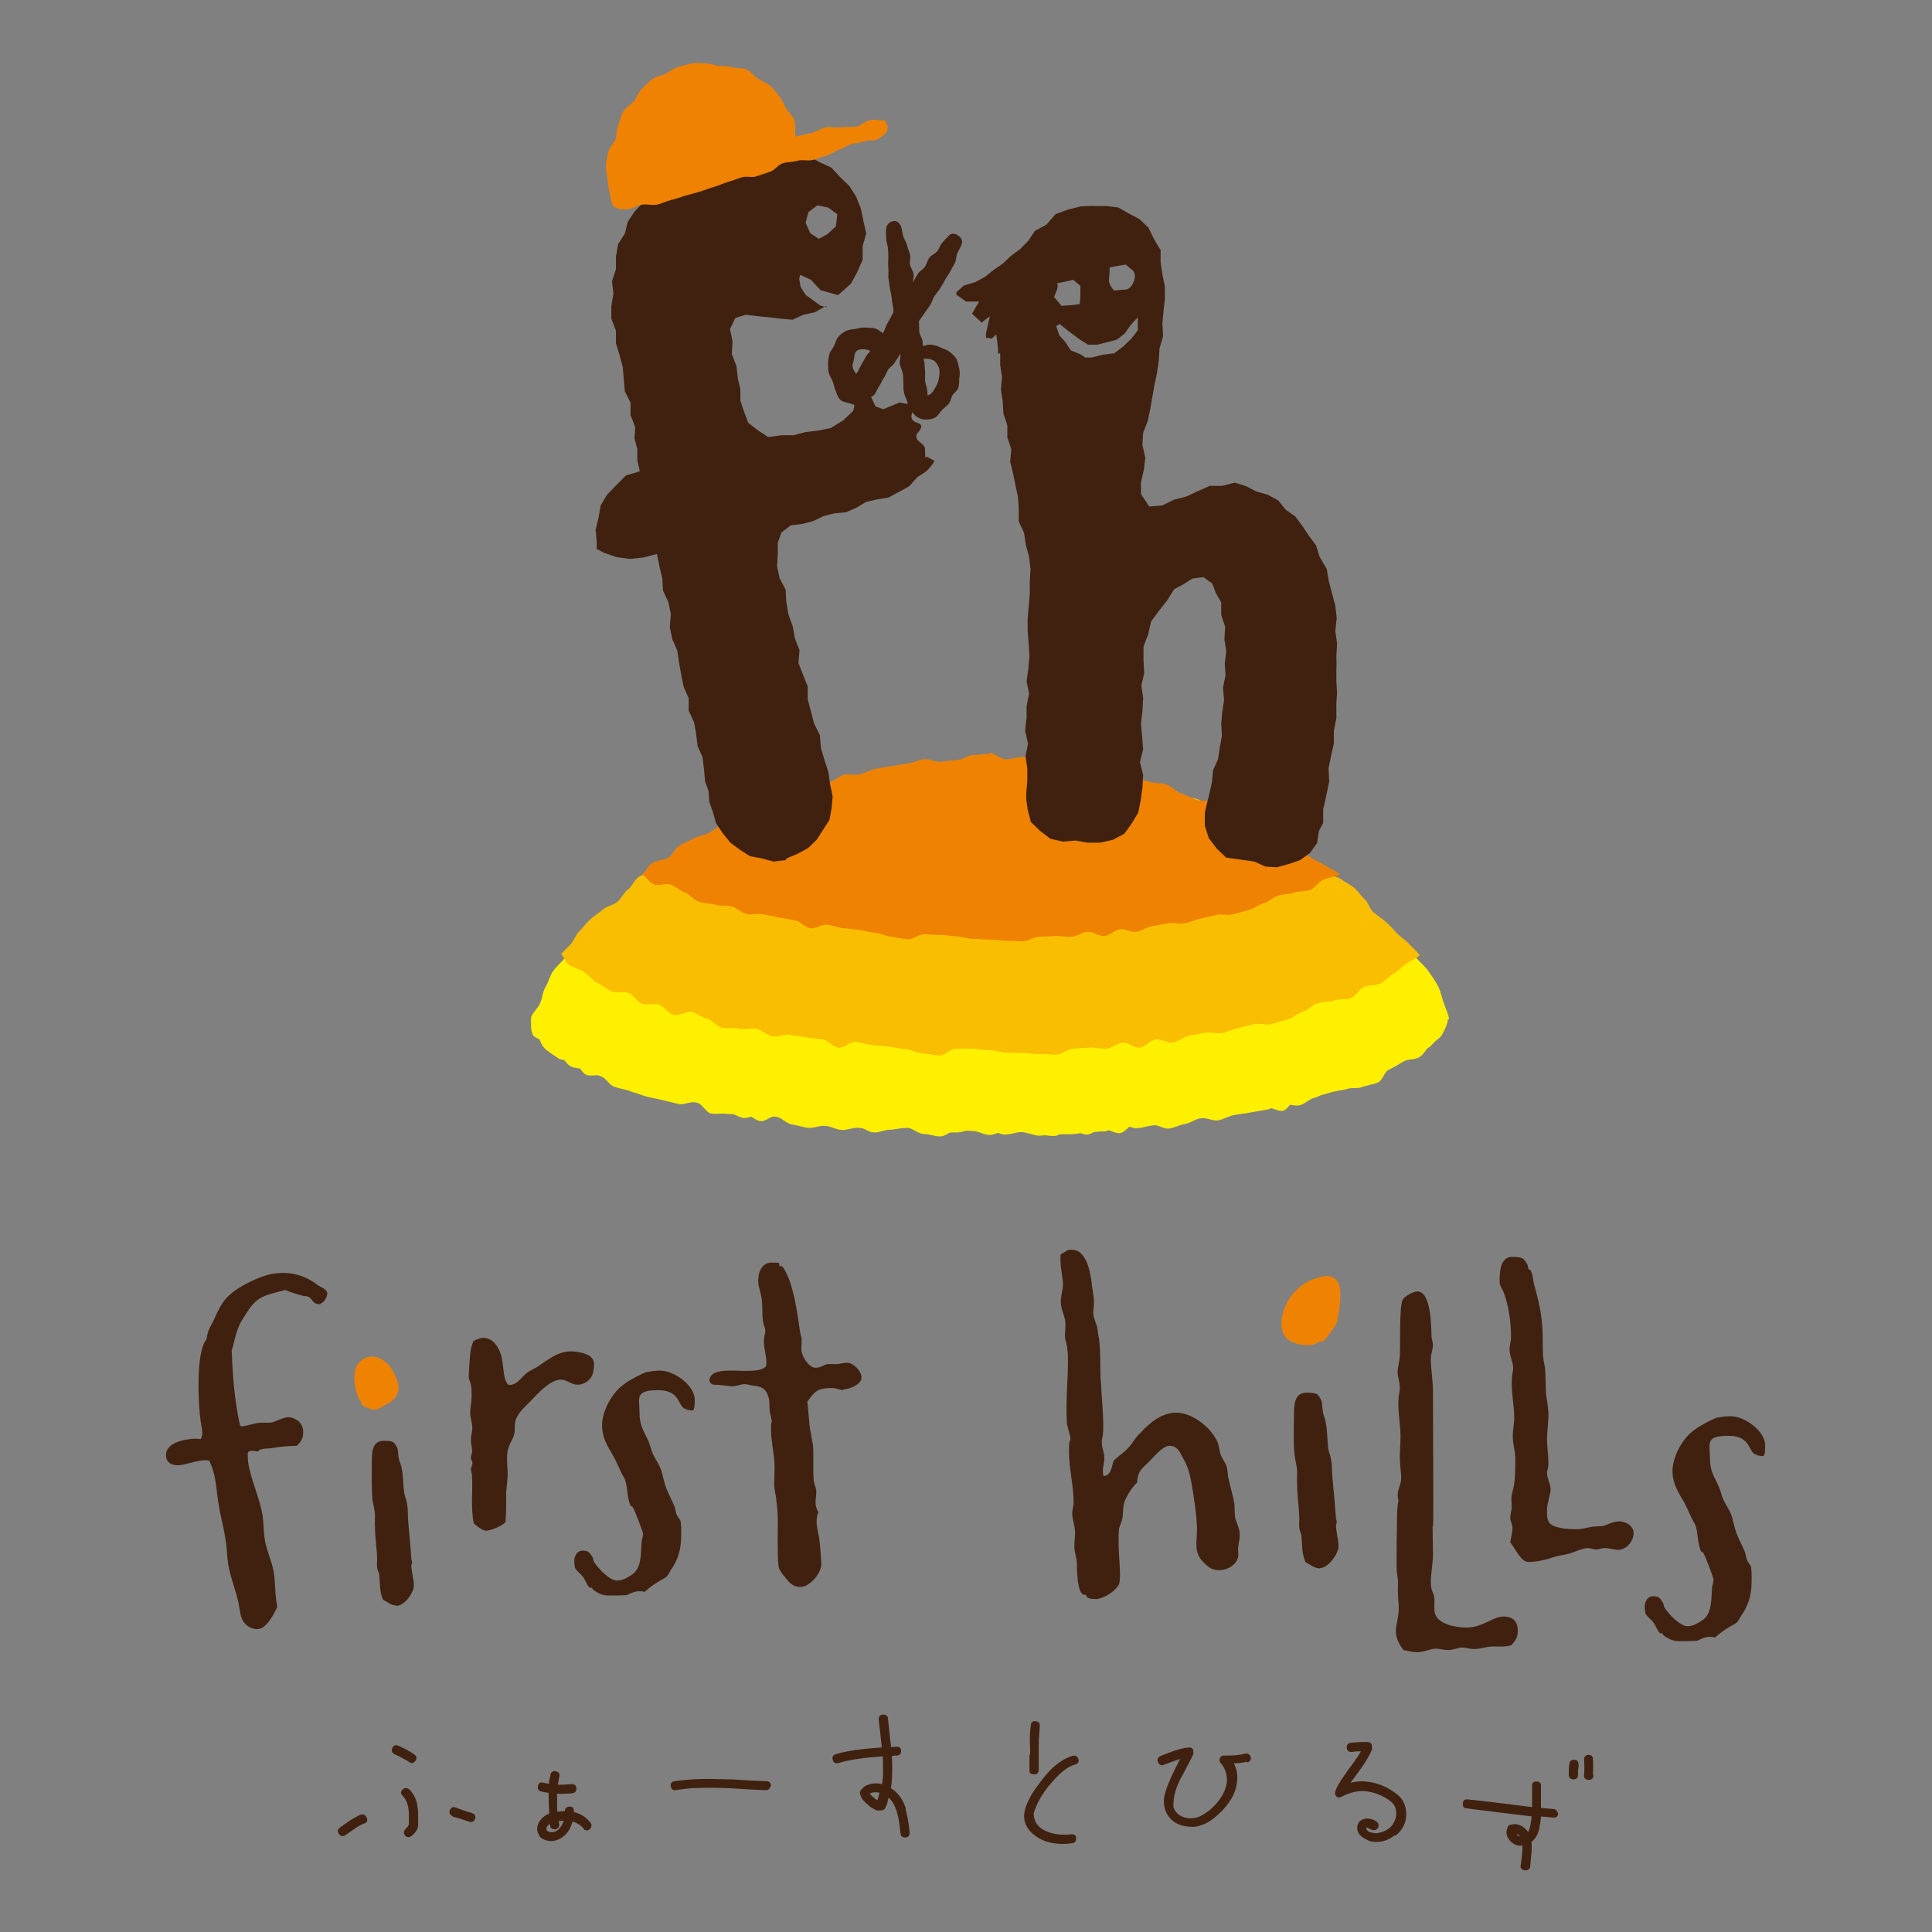 <?xml version="1.0" encoding="UTF-8"?> <svg xmlns="http://www.w3.org/2000/svg" id="_レイヤー_1" data-name="レイヤー_1" version="1.1" viewBox="0 0 542 542"><rect x="0" y="0" width="542" height="542" fill="#808080" stroke="none"/><defs><style> .st0, .st1 { fill: #40210f; } .st2 { fill: #fff000; } .st3 { fill: #ef8200; } .st1 { stroke: #40210f; stroke-linecap: round; stroke-linejoin: round; stroke-width: .6px; } .st4 { fill: #f9be00; } </style></defs><g><path class="st2" d="M406.2,285.8c0,1.4-.9,3-1.6,4.4-.6,1.2-2.3,1.9-3.4,3s-1.6,2.4-2.9,3.3-3.2.5-4.6,1.3c-1.2.7-2.4,1.5-3.9,2.2-1.3.6-2.3,1.9-3.8,2.5-1.4.6-2.6,1.4-4.1,1.9-1.4.5-2.9.7-4.4,1.2-1.4.4-3.2,0-4.7.4s-2.6,1.7-4.1,2-2.6,1.8-4.2,2.1c-1.5.3-3.3-.6-4.8-.3-1.5.3-2.8,1.2-4.4,1.5s-3,.5-4.5.8-3,.4-4.5.7c-1.5.2-2.9,1.2-4.4,1.4-1.5.2-3.3-1.1-4.8-.9-1.5.2-3,.5-4.5.7-1.5.2-2.8,1.9-4.4,2.1s-3.1-.6-4.7-.4-3,.7-4.5.8-3.2-1.1-4.7-1-2.9,1.8-4.5,1.9c-1.5,0-3.1.2-4.6.3-1.5,0-3,.4-4.6.5-1.5,0-3.1,0-4.6,0-1.5,0-3.1.4-4.6.4-1.5,0-3.1-1.3-4.6-1.3s-3.1,0-4.6,0c-1.5,0-3.1,1.1-4.6,1.1s-3.1-1.1-4.6-1.1-3.1-.3-4.6-.3-3.1,1.9-4.7,1.8c-1.5,0-3.1-.7-4.6-.7-1.5,0-3-1.6-4.5-1.7-1.5,0-3.1.4-4.6.4-1.5,0-3.1.4-4.6.3s-3-.6-4.6-.7-3.2.7-4.7.6c-1.5-.1-3-1-4.5-1.2-1.5-.1-3.2.7-4.7.6s-3-.7-4.5-.9-2.8-2.3-4.3-2.5-3.4,1.8-4.9,1.5-2.8-1.8-4.3-2c-1.5-.2-3.2.2-4.7,0s-3.2.1-4.7-.1c-1.5-.3-2.5-2.8-4-3.1s-3.2.2-4.7-.1-2.8-1.4-4.2-1.8-2.9-.8-4.4-1.2c-1.5-.4-3.5.6-4.9.1s-2.4-2.3-3.8-2.8-2.8-1.2-4.2-1.7-3.6.3-4.9-.3-1.9-2.8-3.2-3.5c-1.4-.8-3.6-.3-4.7-1.2-1.3-.9-2.8-1.8-3.7-2.7-1.1-1.1-1.5-2.8-2.1-4s.3-2.8.3-4.2,0-2.7.6-4.4c.5-1.4,1.3-2.7,2.2-4.2s1.2-2.8,2.3-4.2,2.3-2.2,3.4-3.6c.9-1.1,1.2-2.7,2.2-3.8s2.2-1.9,3.3-2.9,1.6-2.5,2.7-3.5c1.1-1,1.7-2.5,2.8-3.5,1.1-1,3.6-.4,4.8-1.4,1.1-.9,2.2-1.9,3.4-2.8s1.6-2.7,2.8-3.6c1.2-.9,1.8-2.4,3-3.3s2.8-1.1,4.1-2c1.2-.8,3.1-.8,4.3-1.6s1.8-2.6,3.1-3.3c1.3-.7,3.4-.2,4.7-.9,1.3-.7,2.4-1.7,3.7-2.4,1.3-.7,2.2-2,3.6-2.7s3.4,0,4.7-.5c1.3-.6,1.7-3.2,3.1-3.8s3-.7,4.4-1.2c1.4-.5,3.1-.4,4.5-.9s3.1-.1,4.6-.6,2.5-1.7,4-2.1,2.6-1.6,4.1-2,3.1-.1,4.6-.5,3.1.1,4.6-.2,2.5-2.7,3.9-3c1.5-.3,3.3,1.4,4.8,1.2s2.9-1,4.4-1.1c1.5-.2,3-.2,4.5-.3s2.9-1.6,4.4-1.7c1.5,0,3.1,1.6,4.6,1.6,1.5,0,3-1.6,4.5-1.6s3,.3,4.5.3,3,1.1,4.5,1.2c1.5,0,3,.4,4.5.5s3.2-1.2,4.7-1c1.5.2,2.8,1.4,4.3,1.7,1.5.2,3.1,0,4.5.3,1.5.3,3,.3,4.5.6s2.6,1.8,4.1,2.2c1.5.4,3.4-.7,4.8-.3,1.4.4,2.8,1,4.3,1.4s2.3,2.3,3.7,2.8,3.5-.8,4.9-.3c1.4.5,2,2.9,3.4,3.5s3.5-.5,4.9.1,2.3,2,3.7,2.7c1.4.6,3.4,0,4.7.7s2.7,1.3,4,2c1.3.7,2.2,2.1,3.5,2.8s2.3,1.9,3.5,2.7c1.3.7,2.1,2.2,3.3,2.9s2.9.9,4.2,1.7,2.3,1.9,3.5,2.7c1.2.8,2.4,1.7,3.6,2.5,1.2.9,2.8,1.3,4,2.2s2.3,2,3.4,2.9,2.4,1.8,3.5,2.7,2.6,1.6,3.7,2.6,2.8,1.5,3.8,2.6,1.5,2.7,2.5,3.7c1,1.1,2.2,2.1,3.1,3.2,1.1,1.3,2.5,2.4,3.4,3.7,1,1.4,2,2.9,2.7,4.2s1.1,3.3,1.6,4.7c.6,1.7,1.5,3.5,1.5,4.8Z"></path><path class="st2" d="M405.8,285.8c0,1.4-.9,2.9-1.6,4.2s-1.7,2.3-2.8,3.4-2.6,1.3-3.9,2.3c-1.1.8-2.5,1.3-3.9,2.1s-2.5,1.4-3.9,2.1c-1.3.6-1.7,3.2-3.2,3.8-1.4.6-3,.7-4.5,1.3-1.4.5-3.2,0-4.7.6-1.4.4-3,.5-4.5,1s-2.9.8-4.4,1.2c-1.4.4-3,.3-4.6.6-1.5.3-2.4,2.9-3.9,3.2-1.5.3-3.4-1.2-4.9-.9-1.5.3-3,.6-4.5.9-1.5.3-3,.5-4.5.8-1.5.2-2.8,1.7-4.3,1.9-1.5.2-3.2-.8-4.8-.6s-2.9,1.4-4.4,1.6c-1.5.2-2.9,1.1-4.5,1.3s-3.2-1.2-4.8-1-3.1-.5-4.7-.4c-1.5.1-2.8,2.6-4.4,2.7s-3.2-1.3-4.7-1.2c-1.5,0-3,1.5-4.5,1.6-1.5,0-3.1-1.4-4.7-1.3-1.5,0-3,1.7-4.5,1.7-1.5,0-3.1-.4-4.6-.3s-3.1-.8-4.6-.8c-1.5,0-3,.7-4.6.7s-3.1-1.4-4.6-1.4-3.1.2-4.6.1c-1.5,0-3.1.8-4.6.7s-3.1.3-4.6.2c-1.5,0-3.1-.4-4.6-.5-1.5,0-3-1.1-4.5-1.2-1.5,0-3.1.7-4.6.7-1.5,0-3.2.9-4.7.8s-3-1.5-4.5-1.6c-1.5-.1-3.1.4-4.6.2-1.5-.1-3.1-.3-4.6-.5-1.5-.1-3.1-.4-4.6-.6-1.5-.2-3.2.4-4.7.2s-2.8-1.9-4.3-2.1c-1.5-.2-3.1-.3-4.6-.5-1.5-.2-3.3,1.1-4.8.8s-2.9-1.4-4.4-1.7-3.1-.2-4.6-.5-2.7-1.9-4.2-2.2c-1.5-.3-3.4.9-4.9.5-1.5-.4-3-.7-4.5-1.1-1.5-.4-3.1-.6-4.5-1s-2.9-1-4.4-1.5-3.1-.7-4.5-1.2c-1.5-.5-2.3-2.4-3.7-2.9-1.5-.6-2.8-1.2-4.1-1.8s-3.4-.4-4.6-1.1-2-2.5-3.1-3.3-2.1-2-3.1-3-3.7-1.3-4.3-2.5c-.7-1.3-.5-3.2-.5-4.6s1.9-2.6,2.6-4.4.6-3,1.5-4.5,1.1-3,2.1-4.4,2.2-2.3,3.3-3.7c.9-1.1,1.1-2.8,2.1-3.9s2.6-1.6,3.7-2.7c1-1,1.3-2.8,2.4-3.8s2.5-1.7,3.6-2.7,3.6-.5,4.8-1.4.8-3.5,2-4.4c1.2-.9,3.3-.7,4.5-1.6,1.2-.9,1.9-2.3,3.1-3.1,1.2-.8,2-2.2,3.2-3,1.2-.8,3.8.3,5.1-.5,1.2-.8,2-2.3,3.3-3s2.9-.9,4.2-1.6,2.6-1.4,3.9-2c1.3-.7,1.9-2.7,3.2-3.3,1.3-.6,3.4,0,4.7-.6s2.7-1.1,4.1-1.7c1.4-.6,2-2.7,3.4-3.2s3.4.4,4.8,0c1.4-.5,2.2-2.4,3.6-2.9,1.4-.5,2.7-1.2,4.2-1.7s3.1-.2,4.6-.6c1.4-.4,3.3.5,4.7.1s2.8-1,4.3-1.3,2.9-.5,4.4-.7,2.9-.9,4.3-1.1,3,0,4.5-.1c1.5-.2,2.9-1.2,4.4-1.3,1.5-.1,3,0,4.5,0,1.5,0,3-.8,4.5-.9,1.5,0,3-.7,4.5-.7s3,2,4.5,2,3,0,4.5.1c1.5,0,3.1-.9,4.6-.8,1.5.1,3.1-.6,4.6-.4s2.9,1,4.4,1.2c1.5.2,2.8,1.4,4.3,1.7,1.5.3,3.2-.6,4.7-.3,1.5.3,2.6,2.1,4,2.4,1.5.4,3,.4,4.4.8s3.1,0,4.6.5,2.3,2.3,3.7,2.8c1.4.5,3.7-1.1,5.1-.6s2.6,1.5,4,2.1c1.4.5,2.5,1.8,3.8,2.4s2.3,2,3.7,2.6,3.1.5,4.4,1.1c1.3.7,3.1.6,4.4,1.3,1.3.7,2.3,2,3.6,2.7,1.3.7,2.1,2.2,3.4,2.9,1.3.7,3.8-.3,5,.5s1.3,3.2,2.5,4,2.8,1.2,4,2c1.2.8,2.3,1.8,3.5,2.6,1.2.9,3.3.7,4.5,1.6,1.2.9,1.1,3.2,2.3,4.1,1.2,1,3.4.8,4.5,1.8,1.1,1,2.1,2.2,3.1,3.2,1.1,1,1.4,2.7,2.4,3.7s1.9,2.2,2.9,3.3,3.2,1.3,4.1,2.3c1.1,1.3,1.2,3.2,2.1,4.5,1,1.4,2.3,2.5,3.1,3.9.9,1.5,1.9,2.9,2.4,4.3.6,1.7,1.3,3.4,1.3,4.8Z"></path><path class="st4" d="M398.3,268c-1.1.9-2.4,1.4-3.7,2.3-1.2.8-2.2,2-3.6,2.8s-2.3,2.1-3.7,2.8c-1.3.7-3.3.3-4.7,1-1.4.6-2.1,2.5-3.6,3.1s-3.3.1-4.8.7c-1.4.5-3.2.3-4.7.8-1.4.5-2.6,1.9-4.1,2.4-1.5.4-2.7,1.7-4.2,2.1-1.5.4-3,.9-4.5,1.3-1.5.4-3.3-.3-4.8,0-1.5.3-3,.8-4.5,1.1s-2.9,1.1-4.5,1.4-3.2-.4-4.8-.1-3,.6-4.6.9-2.9,1.6-4.4,1.9c-1.5.2-3.3-1.1-4.9-.9-1.5.2-2.8,2.1-4.4,2.3s-3.3-1.6-4.9-1.4c-1.5.2-3,1.6-4.5,1.7-1.6.1-3.2-.4-4.7-.3-1.5.1-3.1.2-4.7.3s-3,1.6-4.6,1.7c-1.6,0-3.2-.3-4.7-.2s-3.1-.3-4.7-.3c-1.6,0-3.1-.1-4.7-.1s-3.1-.7-4.7-.7-3.1-.3-4.7-.4-3.1,0-4.7,0-3.2,2-4.8,1.9-3.1-.5-4.7-.6c-1.6,0-3.1-1.1-4.6-1.2-1.6,0-3.1-.5-4.7-.7-1.6-.1-3.1-.2-4.7-.4s-3.1-.7-4.6-.9-3.4,1.8-4.9,1.6-2.9-2.1-4.4-2.3c-1.6-.2-3.1-.3-4.7-.6s-3.1-.4-4.6-.7c-1.6-.2-3.3.7-4.9.4s-2.8-1.8-4.4-2.1c-1.5-.3-3.3.4-4.8,0s-3.3,0-4.8-.3-2.7-2.1-4.2-2.5-2.8-1.5-4.3-1.9c-1.5-.4-3.7,1.3-5.2.8-1.5-.5-2.5-2.3-3.9-2.8-1.5-.5-3.5.2-4.9-.3s-2.3-2.5-3.7-3c-1.5-.6-3.6.1-4.9-.5s-2.6-1.7-4-2.4-2.3-2.2-3.6-3-3-1.2-4.2-2c-1.3-.9-1.2-2.1-2.3-3,.9-1.1,1.5-1.5,2.6-2.7,1-1.1,1.4-2.6,2.5-3.7,1-1,1.9-2.3,3-3.3s2.4-1.8,3.6-2.8c1.1-1,2.9-1.2,4.1-2.2s1.7-2.5,3-3.5c1.2-.9,1.7-2.6,3-3.5,1.2-.9,3.2-.7,4.5-1.6,1.2-.8,2.1-2.1,3.4-3,1.2-.8,2.6-1.6,3.9-2.3,1.3-.8,2.6-1.5,3.9-2.2,1.3-.7,2.2-2.1,3.5-2.8s3.4-.1,4.8-.8,2.6-1.5,4-2.1c1.4-.7,2-2.6,3.4-3.2s3.2-.4,4.6-1c1.4-.6,2.6-1.5,4.1-2.1s3.3,0,4.8-.4,2.3-2.4,3.7-2.9c1.4-.5,2.9-.9,4.4-1.4s2.9-1.1,4.3-1.5c1.5-.4,3-.7,4.5-1,1.5-.4,2.9-.9,4.4-1.3s3.3.7,4.8.4c1.5-.3,3-.6,4.5-.8,1.5-.2,2.9-1.5,4.4-1.7,1.5-.2,3.2.7,4.7.5,1.5-.1,3.1,0,4.6,0,1.5,0,3-2,4.5-2.1,1.5,0,3.1.5,4.7.5s3,1.5,4.6,1.5c1.5,0,3.1-.4,4.6-.3,1.5,0,3.1-.4,4.6-.2s3,.7,4.5.9c1.5.2,3.2-.5,4.7-.3,1.5.2,2.9,1.2,4.4,1.5s3.3-.4,4.7,0,2.9,1,4.4,1.4c1.5.4,2.4,2.5,3.9,2.9,1.5.4,3.6-1.2,5.1-.7,1.5.4,2.5,2.1,3.9,2.6s3.2.3,4.6.8,3.2.4,4.6,1c1.4.6,1.9,3.1,3.3,3.7,1.4.6,3.2.4,4.5,1,1.4.6,2.4,1.9,3.8,2.5s2.7,1.4,4,2c1.4.7,3.4.2,4.8.9s1.9,2.7,3.2,3.4c1.3.8,2.5,1.6,3.8,2.4,1.3.8,3.5.3,4.8,1.1s1.6,2.9,2.8,3.7c1.2.9,3.4.6,4.6,1.4,1.3.9,2.7,1.6,3.9,2.5,1.2.9,2,2.4,3.1,3.3s1.4,2.9,2.6,3.8c1.2,1,2.5,1.8,3.6,2.8s2.1,2.2,3.1,3.2,2.4,1.9,3.4,3c1,1.1,2,1.9,2.9,3.1Z"></path><path class="st3" d="M277.5,211.2c1.5,0,3,1.7,4.6,1.8s3.1-.7,4.6-.6c1.5,0,3.1-.5,4.7-.3s2.9,1.3,4.5,1.5,3.2-.5,4.7-.2,3,.9,4.5,1.1,3,.5,4.5.8,2.8,1.3,4.3,1.6,2.9.9,4.4,1.3,2.9.8,4.4,1.2,3.2.2,4.6.7,2.5,1.9,3.9,2.4c1.4.5,2.8,1.2,4.2,1.8,1.4.6,3.3,0,4.7.7,1.4.6,2.5,1.9,3.8,2.5,1.4.6,2.6,1.5,4,2.2s2.6,1.5,4,2.2c1.4.7,2.9,1.1,4.2,1.8,1.3.7,3.4.3,4.7,1.1s2,2.4,3.3,3.2,2.4,1.8,3.7,2.6,2.7,1.4,4,2.2,3,1.6,4.2,2.5c-1.3.7-3.4.8-4.8,1.5-1.3.6-2.2,2.2-3.6,2.8s-3.1.3-4.6.8c-1.4.5-3,.4-4.5.9s-2.6,1.7-4,2.1-2.7,1.5-4.2,1.9-2.9.8-4.4,1.2c-1.5.4-3.2-.2-4.7.2-1.5.3-2.9.7-4.4,1-1.5.3-2.9,1-4.4,1.3s-3.1-.2-4.6,0c-1.5.2-3,.6-4.5.8s-2.9,1.4-4.4,1.6c-1.5.2-3.2-.9-4.7-.7-1.5.2-2.8,1.7-4.4,1.9-1.5.1-3.2-1.3-4.7-1.2s-2.9,1.3-4.5,1.4-3.1-.3-4.6-.2-3,.1-4.6.2-3,1.3-4.5,1.3-3.1-.2-4.6-.2-3.1-.3-4.6-.3-3.1-.2-4.6-.2c-1.5,0-3-.6-4.6-.7s-3-.4-4.6-.4c-1.5,0-3-.1-4.6-.2-1.5,0-3.2,1.5-4.7,1.4s-3-.5-4.5-.7c-1.5-.1-3-1-4.5-1.1s-3-.6-4.5-.8-3-.4-4.5-.5-3-.8-4.5-1c-1.5-.2-3.3,1.3-4.8,1-1.5-.2-2.7-1.9-4.2-2.2s-3-.5-4.5-.8-3-.6-4.5-.9-3.2.2-4.7-.1c-1.5-.4-2.7-1.7-4.1-2.1-1.5-.4-3.2,0-4.6-.5-1.5-.4-3.1-.3-4.6-.8s-2.5-2.1-3.9-2.6-2.6-1.6-3.9-2.2c-1.4-.6-3.6.5-4.9-.1s-2-2.1-3.3-2.8c1.2-.9,1.6-2.3,2.9-3.2,1.2-.8,3.2-.7,4.5-1.5s1.8-2.6,3.1-3.4c1.3-.8,2.8-1.3,4.1-2,1.3-.7,3-.9,4.3-1.6s2.4-1.8,3.8-2.5,3.2-.4,4.6-1.1c1.4-.7,2.6-1.4,4-2,1.4-.6,2.5-1.8,3.9-2.4s2.7-1.4,4.1-1.9c1.4-.6,2.9-.9,4.4-1.4s3.1-.3,4.6-.8c1.4-.5,2.6-1.6,4.1-2,1.5-.4,2.7-1.7,4.1-2.1s3.2.2,4.7-.2,2.8-1.2,4.4-1.5,3-.6,4.5-.8,3-.5,4.5-.7,2.9-1,4.5-1.2,3.2.8,4.7.7c1.5-.1,3-.4,4.6-.5,1.5,0,3-1.4,4.5-1.4,1.5,0,3.1-.3,4.6-.3Z"></path></g><path class="st0" d="M259.6,128.4c-.1-.4,0-2.6-.2-2.9-.4-1.1-2.2-1.7-2.3-2.8s.4-1.3.8-1.8c2.1-3-2.5-1.5-2.2-4.3.1-1,.7-1.9.7-2.8,0-.2-3.8-.8-4-.9l-4.6,1.9-2.2-.8-1.3-2.8-1.5-2.4-2.5.2-.3,3.1-.6,3.1-2.8,2.7-3.6,2.2-3.5.7-3.5.4-3.4.9h-3.6c0,.1-3.5.5-3.5.5l-2.9-1.9-2.7-2.1-1.2-3.2-1-3v-3.2s-.7-3-.7-3l-.4-3.5-1.3-3.4.2-3.5-.7-3.5,1.5-3.1,2.9-.9,3.3.4,3.2.3,3.3.4,3.3.3,3.1-1.4,3.2-.7,2.8-1.6h.6s-.2.2-.2.2l-1.7-.5-4.1-3-1.4-2.2-.4-2.3.3-1.1,3,1.4,2.7,2.9,4.9,1.4.9-.8,2.7-2.4,1.8-3.3,1.5-3.4v-3.8s1-3.6,1-3.6l-.8-3.6-.7-3.4-1.3-3.3-1.9-3-2.6-2.5-2.5-2.7-3.3-1.5-3.2-1.8-3.5-1.2-3.6-.4-3.5-1.1h-3.4s-3.4.4-3.4.4l-3.3.5-3.1,1.4-3.3.8-3.2,1.1-3.3,1-3,1.5-2.3,2.7-3.2,1.3-2.3,2.5-2,2.7-2.3,2.5-1.9,2.8-.8,3.3-1.9,3-.6,3.5v3.5c0,0-1.1,3.4-1.1,3.4l.4,3.5-.6,3.5v3.5s1.3,3.4,1.3,3.4v3.5s1,3.3,1,3.3l.9,3.3.3,3.5.3,3.4,1.6,3.2v3.5c0,0,1.3,3.3,1.3,3.3l-.2,3.2.8,3v3.2s.7,3,.7,3l-3.9,1.2-2.9,2.9-2.4,2.5-1.8,3-.6,3.5-.8,3.3.3,3.4v2c0,0,2.1,1.1,2.1,1.1l3.5,1.2,3.7.5,3.8-.4,3.8-1,.7,3.5.8,3.3.2,3.5,1.5,3.2.7,3.4-.3,3.6.7,3.4,1.4,3.2.5,3.4.6,3.4.7,3.4,1.4,3.2v3.5s1.5,3.2,1.5,3.2l.6,3.3.4,3.4,1.4,3.1.4,3.4.3,3.4,1,2.8.2,3,1,2.8.9,3.2,1.9,2.8,2.1,2.6,2.7,2,2.8,1.8,3.3.6,3.3.9,3.4-.4.3-.5,3.1-1.3,2.9-1.6,2.4-2.3,1.8-2.8,1.8-2.8.6-3.3.3-3.3-.7-3.3-.5-3.5-1.1-3.4-1-3.4-.3-3.6-1.6-3.2-.9-3.4-.9-3.4v-3.6c0,0-1.3-3.3-1.3-3.3l-1.3-3.3.3-3.6-1.3-3.3-.6-3.4-1.2-3.3-.6-3.5-.2-3.5-1.7-3.2-.7-3.4.2-3.6v-2.9s1-2.9,1-2.9l2.6-2,3.2-.4,3.1-.8,2.9-1.4,3.1-.8,3.3-.3,2.9-1.3,2.7-1.6,3.1-.7,3.1-.5,3-1.6,2.9-1.6,2.3-2.6c2.3-1.3,3.4-2.2,4.8-4.5-.7-.4-1.5-.8-2.2-1.2,0,0,0,0,0,0ZM232.3,58.2l2.6,1.9-.4,3.4-2.4,2.2-2.4,1.3-2.4-1.6-1.3-2.9.8-3,2.5-1.9,2.9.6Z"></path><path class="st0" d="M371.9,159.1l-1.7-2.9-1-3.2-2-2.7-1.8-2.7-2-2.7-2.7-1.9-2.1-2.6-2.9-1.6-3.2-.9-2.9-1.5-3.2-1-3.5.9h-3.6c0,.1-3.3,1.5-3.3,1.5l-3.2,1.5-3.5.9-3.2,1.6-3.7.3-2.3-3.5v-3.4c0,0,.8-3.4.8-3.4l.4-3.4-.8-3.5.2-3.5,1.3-3.3.7-3.4.6-3.4.6-3.4.7-3.4.5-3.4.2-3.4,1-3.4-.2-3.5.3-3.4.4-3.5v-3.5c0,0-.7-3.4-.7-3.4l-.5-3.4v-3.5c-.1,0-1.9-3.1-1.9-3.1l-1.5-3.1-2.5-2.4-3-1.6-3-1.7-3.4-.4h-3.4c0-.1-3.7.1-3.7.1l-3.6.9-3.5,1.3-2.5,2.9-3.3,1.8-1.8,2.7-2.2,2.3-2.6,1.9-2.3,2.2-2.6,1.8-2.5,2-2.8,1.5-3.1.9-2.1,1.9v.7c.1,0,2.7,1.9,2.7,1.9h3.7c0-.1-2,3.4-2,3.4l2.7,2.5,2.3-1.8-1.1,4.9v1.1c-.1,0,1.6.3,1.6.3l1.3-1.2.5,4v1.5c.1,0,.6-.3.6-.3v3.4s.5,3.4.5,3.4l-.3,3.4.5,3.4.2,3.4,1.1,3.3v3.4s1.1,3.3,1.1,3.3l-.3,3.5.8,3.3.7,3.4.7,3.3.2,3.4v3.4c0,0,1.5,3.2,1.5,3.2l.5,3.4.9,3.3.4,3.4-.2,3.5v3.5s-.3,3.5-.3,3.5l-.3,3.5v3.5s.3,3.5.3,3.5l.2,3.5-.3,3.5-.5,3.5.7,3.5-.7,3.5v3.5c-.1,0-.4,3.5-.4,3.5l.8,3.5-.7,3.5.5,3.5v3.5c0,0-.3,3.5-.3,3.5v1.1c-.1,0,.4,3.4.4,3.4l.9,3.5,2.6,2.5,2.9,2.2,3.5.8,3.5-.3,3.4.6h3.5c0,0,3.6-.8,3.6-.8l3.2-1.7,2.1-2.9,1.8-3,.7-3.4.5-3.6.2-3.6-.9-3.6.9-3.6-.3-3.6-.3-3.6.4-3.6.2-3.6-.5-3.5.8-3.5-.2-3.5v-3.8c-.1,0,1.3-3.5,1.3-3.5l.8-3.6,2.2-3,2.3-2.9,2-3.2,2.6-1.4,2.5-1.6,3.1-.4,2.5,1.8,1,2.7,1.5,2.6v3.5c0,0,1.1,3.3,1.1,3.3l-.2,3.5.5,3.4-.4,3.4.2,3.4-.7,3.4.3,3.5-.5,3.3-.3,3.3.2,3.4-.6,3.3-.5,3.3-1.4,3.1-.3,3.3-.7,3.2-.8,3.2-.5,2.2v3.6c0,0,1.1,3.5,1.1,3.5l2.2,2.9,2.7,2.6,3.7.5,4.2.6,3.1,1.4,3.2.2,3.3-.9,3.2-1.1,2.8-2,2-2.8.5-3.4,1.2-2.2v-4c.1,0,.9-3.9.9-3.9l.8-3.8-.2-3.6.7-3.5.8-3.5v-3.6s.7-3.5.7-3.5v-3.5c-.1,0,.2-3.5.2-3.5l-.2-3.5v-3.5c.1,0,0-3.5,0-3.5l.2-3.5-.5-3.5.4-3.6-.4-3.5-.9-3.4-.9-3.4-.6-3.5ZM311.3,75.7c0-.2,0-.4,0-.6,0-.2,4.2-.8,4.5-.9,0,0,2,1.7,2,1.7,1.4,1.2,0,5-1.8,5.3,0,0-3.5.3-3.5.3-2.1-2.6-1.2-3-1.2-5.8ZM296.7,80c0-.2,0-.4-.2-.6.1.2,4-.8,4.6-.9,0,0,2,1.7,2,1.7,0,1.7,0,3.3-.2,5.1-1.7.3-3.4.4-5.1.5l-2.1-2.5c.3-.8,1.1-2.2,1-3.2ZM315.1,97.2l-2.5,1.9-3.2.4-3.1.8h-1.9c0-.1-1.5-1-1.5-1l-2.5-1-1.5-2.3-1.7-1.9-.9-2.6,1-.6,2.2,1.8,3.5,2.6,2.3,1.4h2.7c0-.1,2.6-.7,2.6-.7l2.7-.7,2.2-1.7,1.6-2.3,2.1-2.3v3.6c.1,0-1.9,2.5-1.9,2.5l-2.2,2.1Z"></path><path class="st3" d="M175,31.1c.7-1.1,2.1-1.8,2.9-2.8.8-1,1.2-2.5,2.2-3.4s1.9-2,2.9-2.7c1.1-.8,2.6-.9,3.7-1.5s2.3-1.5,3.5-1.9,2.6-.7,3.9-1,2.7,0,4,0,2.5.6,3.8.7c1.3.1,2.6,0,3.8.4s2.8,0,3.9.7c1.2.6,2,1.8,3.1,2.5s2.4,1.2,3.4,2c1,.9,1.8,2,2.6,3,.8,1,1.2,2.3,1.9,3.4.6,1.1,1.9,2,2.3,3.3s0,3.2.3,4.5c1.5-.3,3.3-.8,4.5-1s2.7-1.4,4-1.6,2.9.2,4.3,0,2.8,0,4.2-.2c1.3-.2,2.4-1.5,3.9-1.8s2.6.2,4.1,0c.5.9,1,1.5.8,2.5-.1.8-1.1,2-2.7,2.8s-2.5.1-3.7.6-2.5.5-3.6.8-2.6,1.3-3.4,1.5c-1.3.4-2.4,1.4-3.8,1.8s-2.6.9-3.9,1.2-2.9-.2-4.2.2-2.8.3-4.1.7c-1.3.4-2.3,2-3.6,2.4-1.3.4-2.6.9-3.9,1.3s-2.6-.2-4.2.3c-1.2.4-2.5.9-3.9,1.3-1.2.4-2.5,1-3.9,1.4s-2.5.9-3.9,1.3c-1.3.4-2.6.7-4,1.1-1.3.4-2.6.9-3.9,1.2s-2.6,1-3.9,1.3-2.9-.2-4.2,0-2.8,1.2-4,1.3c-2.1.2-3.8-.3-4.2-1-.6-1.1-.7-2.5-1-3.8-.3-1.2-.5-2.5-.6-3.8s-.5-2.6-.4-3.9c.1-1.3.4-2.6.7-3.8s1.6-2.2,2-3.4.2-2.7.7-3.8c.5-1.2.7-2.6,1.3-3.7Z"></path><g><path class="st0" d="M90.1,365.8c-2.5.4-2.2-1.4-3.6-2-.4-.2-.9-.2-1.2-.2-1.7-.4-3.6-1-5.3-1.7-7.2,1.9-8.1,1.8-12,8.3-1.7,2.6-2.1,5.7-3,8.7.2,5.1.5,10.2,1.3,15.3.3,2,.6,4,1.1,5.8.5.2.9.2,1.3,0,1.2-.2,2.4-.6,3.6-.8s2.4,0,3.6-.1,3-1.3,4.7-1.5,4.1,1.2,4.4,3.4-.5,3.4-1.7,4.6c-2.5,0-5,.3-7.4.7-.7.1-1.4,0-2.2.2s-1.1.2-1.3.7c-.5,0-1.2-.2-1.7-.2s-1,.1-1.2.6c0,.8,0,1.7.1,2.6.8,5.2,3.3,10,4.1,15.2.3,2.2.2,4.4.6,6.6.5,3.1,2,6,2.5,9.1s.3,6.5,1,9.7c-1,2-2.8,5.8-5.2,6.2-1.6.2-3.2-.6-4.2-1.9-1.1-1.5-1.1-3.7-1.5-5.5-.8-3.6-2.3-7.2-2.9-10.9-.3-1.9-.3-3.9-.6-5.9-.4-2.9-1.1-5.8-1.7-8.7-.5-2.6-.8-5-1.1-7.5-.3-2.3-.8-4.6-1.9-6.8-.9-.3-1.8-.1-2.7,0-1.8.3-3.5.9-5.3,1.2s-3.8-.3-4.1-2.2c-.5-3.1,3-4.5,5.5-4.9s2.7-.3,4.2-.2c.9-1.5.2-3.2,0-4.9-.7-4.6-1.4-19.6,1.6-23,.4-2.1.3-2,1.2-3.8,1.8-3.2,2.4-6.1,5.3-8.7,2.6-2.5,8.8-5.5,12.4-6,4.8-.7,8.9.5,12.6,3.4.8.4,2.3,1.1,2.4,2s-.8,2.8-1.8,2.9Z"></path><path class="st0" d="M161.1,388.3c-1.1-.2-2-1-3.2-1.2-3.1-.6-7.1,3.9-9.1,6-1.7,1.8-3.8,3.4-4.3,6-.2,1.1,0,2.1-.2,3-.3,1.7-1.5,2.9-1.9,5s.1,4.8,0,7.3c-.1,2-.5,3.7-.4,5.7,0,2.2,0,4.7-.2,6.9-.9,1.1-4.5,2.6-5.7,2.4-1-.2-2.6-1.4-3.2-2.1-.9-4.5-.2-8.9-.5-13.4,0-.6-.3-1.2-.3-1.7,0-.5.3-.9.4-1.4.2-1-.4-1.1-.4-1.8,0-.5.2-1,.3-1.4.2-1.1-.3-2.5-.3-3.6,0-1.1.4-2.3.4-3.4,0-1.4-.5-2.7-.6-3.9,0-2,.5-3.7.4-5.7,0-.9,0-1.7-.2-2.5-.1-.8-.5-1.3-.6-2.1,0-1,.3-6.7.6-7.9s.4-1.5.7-2.3c1.1-.5,2.3-1.1,3.6-.8,1.4.3,2.6,1.4,3.3,2.7,2.1,3.5.9,8.4,2.9,10.4,2.4.3,3.7-2.3,5.4-3.5.7-.5,1.6-.9,2.5-1.4,3.9-2.5,6.5-5.2,11.7-4.3s4.6,3.2,4.2,5.6c-.4,2.3-2.8,3.9-5.1,3.5Z"></path><path class="st0" d="M192.7,395.3c-2.7,0-1.3-5.3-8-5.3s-5.3,2.1-5.3,6.1,1.2,5.2,2.5,8.2c.5,1.1.7,2.3,1.2,3.5.8,1.7,1.9,3,2.5,5,.4,1.5.7,2.9,1.2,4.4.7,1.9,1.7,3.6,2.5,5.6.2.7.2,1.5.6,2.2.2.6.7,1,1,1.6.2,1.1.2,2.3.2,3.4,0,3.9-.4,6.4-2.4,9.7-.6.7-1,1.8-1.6,2.5-.7.7-1.7,1-2.5,1.6-1.3.7-2.5,1.7-3.8,2.8-.5-.2-1-.2-1.5-.2-1.3,0-2.4.6-3.5,1.1-1.7.1-3.5.1-5.2.1s-3.1-.8-4.2-1.6l-.4-.6h-.6c-.8-.8-1.2-2.2-1.9-3.1-.5-.7-1.9-1.7-2.2-2.5-.1-.6-.2-1.2-.2-1.8,0-1.5.8-3,2.4-3s1.9.6,2.5,1.5c.4.4.4,1.1.6,1.6,1,1.7,4.4,5.3,6.4,5.3s3.2-1,4.2-1.6c2.9-1.9,2.5-5.9,2.8-9.1,0-.7.4-1.6.4-2.3v-.2c-.1-.6-2.5-7-2.9-7.4-.1-.2-.4-.2-.6-.4-1.2-2.7-.7-5.7-1.8-7.8-1.1-1.8-1.8-3.8-2.8-5.7-1.7-3-3.4-5.3-3.4-9.1s2.7-9.1,6.2-11.5c.2-.1.6-.4.8-.6,1.1-.7,4.4-2.5,5.5-2.8,1.2-.2,2.5-.4,3.8-.4,3.9,0,9.7,4.1,9.7,8.2s-.6,2.8-2.3,2.8Z"></path><path class="st0" d="M236.8,390c-1.1,0-2.2-.6-3.3-.6-4,0-4.8.7-7,3.8.2,2.2.4,4.4.6,6.5.2,1.9.7,3.9,1,5.9.2,3.3-.1,6.7.2,9.9.1,1,.7,1.8.7,2.9s-.2,2.1-.2,3,.2,1.9.8,2.8c-.4.8-.5,1.7-.5,2.7,0,1.6.4,3,.7,4.5.2,1,.6,6.3.6,7.5,0,2.5-3.3,6.3-5.8,6.3s-3.4-1.6-4.5-2.9c-.4-.4-1.3-1.7-1.5-2.2-.6-1.3-.4-10.8-.4-13s-.1-4-.4-6.1c-.1-1.7-.6-2.8-.6-4.7s.1-3.1.1-4.8c0-3.5-1-6.9-1-10.3s.2-1.5.2-2.2c0-1.2-.5-2.3-.6-3.5-.1-1.2.1-2.5-.4-3.8-.7-2.3-2.1-2.8-4.4-3-.7-.1-1.5-.4-2.2-.4-1.1,0-2.2.6-3.5.6s-2.8-.4-4.2-.4-1.8-.1-2.2-1.2c.4-5.3,13-.8,15.9-4,.1-.4.1-.7.1-1.1,0-1.9-.7-3.9-.7-5.8s.4-1.9.4-2.9-.5-1.7-.6-2.7c-.4-2.1-.1-4.2-.4-6.3-.2-1.7-1-3.5-1-5.2,0-2.4,1-5.1,3.8-5.1s1.9.1,2.2,1c.4.1.1,0,.5,0h.1c.8.4,2.3,4.1,2.5,5,1.3,4.1,1.9,8.2,2.5,12.5.1,1.1.5,2.1.6,3.1,0,1-.1,1.9-.1,2.9,0,1.6,2.1,5,3.9,5s2.2-.8,3.4-1c.8-.1,1.7,0,2.5,0s1.9-.4,3-.4c1.8,0,4.1,2.3,4.1,4.2s-3.5,3.3-5.3,3.3Z"></path><path class="st0" d="M347.3,433.9c0,.7.1,1.5.1,2.2,0,2.7-3,4.4-5.3,4.4s-3.2-1-4.5-2.2c-2.8-2.9-1.8-5.6-1.8-9.1s-.8-9-1.6-13.4c-.5-2.8-1.1-4.7-2.5-7.1-.8-1.6-1.6-3.1-3.6-3.1s-4.7,3.5-6.3,5c-1.9,1.7-2.7,2.7-2.8,5.3-1.6,1.6-2.7,3.4-3.5,5.3-.5,1.1-.4,3.4-.6,4.7-.2,1-.7,1.9-1,3-.1,1.2-.1,2.4-.1,3.8,0,3,.4,6.1.4,9.1s-.4,3-1.7,4.4c-1.1,1-3.5,2.4-5.1,2.4s-2.5-.2-2.8-1.2h-.4c-2.1,0-2.1-7.8-2.1-9-.1-1.6-.7-2.9-.7-4.5s.2-2.8.2-4.2-.8-3.6-.8-5,.4-2.2.4-3.1c0-4.8-1.3-9.5-1.3-14.3s.4-2.3.4-3.5-.7-2.9-1-4.4c-.1-1.7-.1-3.3-.1-5,0-4,.4-8.1.4-12.1s-.1-2.5-.2-3.9c0-1.1-.5-2.1-.6-3-.1-1.3.1-2.5.1-3.9,0-2.2-1.3-4-1.3-6.2s.6-3.3.6-5-.7-4.5-.7-6.8.1-1.3.5-1.9c.7-.2,1.3-1,2.2-1s2.2.1,3,1c2.8,2.7,2.9,8,3.5,11.5.1.7.2,1.5.2,2.2,0,1.1-.2,2.1-.2,3.2s1,3,1.2,4.4c.1.8.2,1.7.4,2.5.6,4.4.2,8.8.6,13.3.2,3.8.6,7.5.6,11.3s-.4,3-.4,4.6.7,2.8.7,4.4-.4,2.3-.4,3.5.1,1.1.2,1.6c2.3-.2,2.2-2.9,2.9-4.4,1.3-1.2,2.8-2.2,4-3.5,1.2-1.2,1.9-2.8,3.2-4,2.7-2.9,6.1-5.9,10.3-5.9s9.5,3.8,11.5,8.1c.5,1.1.5,2.5,1,3.8.4,1.1,1.2,1.9,1.6,3.2.4,1.1.2,2.4.6,3.6.5,2.3,1.2,4.6,1.6,6.9.1,1.2,0,2.5.2,3.8.4,1.6,1.3,3.1,1.3,4.8s-.4,2.4-.4,3.6Z"></path><path class="st3" d="M375.6,367.7c-.2,1.4-.3,2.6-.8,3.9-.2.5-3.2,4.5-3.5,4.6-.3.3-.7.1-1.1.1-1.7,1.6-5.6,1.2-7.7.2-3.9-1.7-3.4-6.7-1.9-10.1,1.5-3.5,4.9-6.9,8.7-7.8,1.4-.4,3-1,4.4-.4,3.4,1.5,2.1,6.8,2,9.5Z"></path><path class="st0" d="M370.3,440c-1.6,0-2.7-1.1-4-1.7-1.1-2.1-1-5.1-1.2-7.5-.1-.7-.5-1.3-.6-2.2-.1-.7,0-1.5,0-2.3,0-3-.6-6.5-.6-9.8-.1-1.1,0-2.3,0-3.4,0-1.7-.5-3.1-.7-4.7-.4-3.6-.2-7.3-.2-10.9s.1-6.8,3.6-6.8,3.1.7,3.9,1.8c.5.7.4,2.4.6,3.4.1,1.1.7,2.1.8,3.1.5,2.3.4,4.7.7,7.1.1,1.2.7,2.3.8,3.4.4,1.7.2,3.4.4,5.1.4,3.8.7,7.6,1,11.5.1.2.2.6.2,1s-.2.4-.2.8c0,1.9.7,3.9.7,5.9s-2.8,6.1-5.2,6.1Z"></path><path class="st3" d="M107.2,394.7c-.8.4-1.5.8-2.3.8s-3.2-1.1-3.3-1.3c-.2-.2-.2-.6-.3-1-1.2-1-1.9-4.6-1.9-6.9,0-4.2,2.8-5.7,5-5.7s4.9,1.7,6.2,4.8c.6,1.1,1.2,2.3,1.2,3.8,0,3.6-3.2,4.6-4.7,5.5Z"></path><path class="st0" d="M111.2,450.4c-1.5,0-2.5-1-3.7-1.6-1-1.9-.9-4.8-1.1-7-.1-.7-.5-1.2-.6-2-.1-.7,0-1.4,0-2.2,0-2.8-.6-6.1-.6-9.2-.1-1,0-2.2,0-3.2,0-1.6-.5-2.9-.7-4.4-.3-3.4-.2-6.8-.2-10.2s.1-6.4,3.4-6.4,2.9.7,3.6,1.7c.5.7.3,2.3.6,3.2.1,1,.7,1.9.8,2.9.5,2.2.3,4.4.7,6.7.1,1.1.7,2.2.8,3.2.3,1.6.2,3.2.3,4.8.3,3.5.7,7.1.9,10.8.1.2.2.6.2.9s-.2.3-.2.8c0,1.8.7,3.6.7,5.6s-2.6,5.7-4.9,5.7Z"></path><path class="st0" d="M424.4,461.4c-1.8.7-3.8.5-5.6.5s-3.3.7-5.1.7-2.3-.4-3.5-.4-2.5.7-3.9.7-2.4-.4-3.6-.4-3.3,1-5,1-2.7-.4-4-.6c-1.2-1.6-2.1-3.4-2.1-5.3s.8-4,.8-6.2-.2-2.5-.2-3.9c-.1-1.1,0-2.3,0-3.5s-.4-2.8-.4-4.2c0-4.1,0-8.2.1-12.4,0-1.7,0-3.5.2-5.1,0-.5.2-.8.2-1.3s-.2-1-.2-1.5c0-1.7,1-3.3,1-4.8s-.4-3.9-.4-5.8.2-3.9.2-5.9c0-3-.6-5.9-.6-9.1s.4-3,.4-4.6-.6-2.9-.6-4.4.5-2.9.6-4.4c.2-3.1-.2-13.9.8-15.9.6-1,3-2.3,4.1-2.3,4,0,3.9,10.2,4,12.8.1.7.4,1.5.4,2.2,0,1.3-.6,2.5-.6,3.9,0,3,.6,5.9.6,9,0,10.5.1,21.2.1,31.7s-.2,4.4-.2,6.5.1,5.2.1,7.8-.6,5.1-.6,7.6.7,2.8,1,4.4c.1,1.3-.2,3.3.2,4.6,1.1,3,6.1,3.8,8.8,3.8,4.5,0,7.4-3.1,10.4-3.1s4,1.8,4,3.9-.7,2.9-1.7,4Z"></path><path class="st0" d="M454.1,434.8c-1.2,0-2.5-.5-3.8-.5s-1.7.4-2.5.4-1.5-.4-2.3-.4c-1.7,0-3.8,1.2-5.5,1.6-1.5.4-2.9.5-4.4,1-1.9.7-4.7,1.3-6.8,1.3s-3.6-3.6-5.1-5.5c.1-1.3.6-2.7.6-4s-.6-1.8-.6-2.8.2-1.8.4-2.8c0-.8-.1-1.8-.1-2.7,0-1.2.5-2.4.7-3.6.4-2.4.4-5,.4-7.4s-.7-4.2-.7-6.4.4-3.4.4-5.2c0-3.2-.7-6.4-.7-9.6s.4-3,.4-4.5-1-3.3-1-5,.4-2.3.4-3.5c0-4.2-.6-9-2.2-13-.4-.8-1-1.6-1-2.5,0-2.4,0-7.1,3.5-7.1s3.4.7,4.4,2.4c.1.4.1.7.2,1l.6.4c.7,1.2.6,2.7,1,4,1.7,6.2,2.4,9.6,2.4,16.1s.5,5.3.7,7.9c.1,2.2.1,4.2.2,6.3.2,2.1.7,4,.7,6.1s-.4,4.7-.4,7,.4,4.4.4,6.5-.4,1.9-.4,2.9c0,1.6,1,3,1,4.6s-1,3.8-1,5.8,0,2.5.6,3.5c1.1,1.7,5.6,1.9,7.4,1.9s3.1-.4,4.7-.7c1-.1,1.9-.1,2.9-.2,1.6-.4,3-1.3,4.7-1.3s4,1.2,4,3.3-1.9,4.7-4.4,4.7Z"></path><path class="st0" d="M493,408.1c-2.7,0-1.3-5.3-8-5.3s-5.3,2.1-5.3,6.1,1.2,5.2,2.5,8.2c.5,1.1.7,2.3,1.2,3.5.8,1.7,1.9,3,2.5,5,.4,1.5.7,2.9,1.2,4.4.7,1.9,1.7,3.6,2.5,5.6.2.7.2,1.5.6,2.2.2.6.7,1,1,1.6.2,1.1.2,2.3.2,3.4,0,3.9-.4,6.4-2.4,9.7-.6.7-1,1.8-1.6,2.5-.7.7-1.7,1-2.5,1.6-1.3.7-2.5,1.7-3.8,2.8-.5-.2-1-.2-1.5-.2-1.3,0-2.4.6-3.5,1.1-1.7.1-3.5.1-5.2.1s-3.1-.8-4.2-1.6l-.4-.6h-.6c-.8-.8-1.2-2.2-1.9-3.1-.5-.7-1.9-1.7-2.2-2.5-.1-.6-.2-1.2-.2-1.8,0-1.5.8-3,2.4-3s1.9.6,2.5,1.5c.4.4.4,1.1.6,1.6,1,1.7,4.4,5.3,6.4,5.3s3.1-1,4.2-1.6c2.9-1.9,2.5-5.9,2.8-9.1,0-.7.4-1.6.4-2.3v-.2c-.1-.6-2.5-7-2.9-7.4-.1-.2-.4-.2-.6-.4-1.2-2.7-.7-5.7-1.8-7.8-1.1-1.8-1.8-3.8-2.8-5.7-1.7-3-3.4-5.3-3.4-9.1s2.7-9.1,6.2-11.5c.2-.1.6-.4.8-.6,1.1-.7,4.4-2.5,5.5-2.8,1.2-.2,2.5-.4,3.8-.4,3.9,0,9.7,4.1,9.7,8.2s-.6,2.8-2.3,2.8Z"></path></g><g><path class="st1" d="M102.6,510c.3.7.1,1.1-.6,1.3-.8.3-1.7.8-2.7,1.5-.9.6-1.7,1.2-2.6,1.8-.5.3-1,.3-1.4-.3-.4-.6-.3-1,.3-1.4.9-.6,1.8-1.3,2.7-1.9,1.2-.7,2.1-1.3,2.9-1.6.6-.2,1.1,0,1.3.5ZM116.3,493.8c-.2.3-.5.5-.7.5-.2,0-.5,0-.7-.3-1.9-1.1-3.2-1.8-4-2.1-.6-.3-.8-.7-.6-1.3.2-.5.4-.7.8-.7.1,0,.3,0,.5.1,1.8.8,3.3,1.6,4.4,2.4.6.4.7.9.3,1.4ZM114.6,502.2c1.5,1.4,2.3,3.5,2.4,6.3,0,1,0,2.1,0,3.5,0,.9-.6,1.9-1.7,2.8-.5.4-1,.4-1.4,0-.4-.5-.4-.9,0-1.4.8-.8,1.1-1.3,1.1-1.7,0-.4,0-.9,0-1.6,0-.7,0-1.2,0-1.5-.1-2.2-.7-3.9-1.8-5-.2-.2-.3-.4-.4-.6,0-.3.1-.5.4-.8.5-.4.9-.4,1.4,0ZM133,510.1c-.2.6-.6.9-1.3.7-.4-.2-1.2-.4-2.3-.8-1.1-.3-1.8-.5-2.1-.6-.8-.4-1.1-.9-.8-1.5.3-.6.7-.8,1.3-.5,1.7.6,3.2,1.2,4.5,1.5.6.2.9.6.7,1.2Z"></path><path class="st1" d="M165.4,512.8c-.3.3-.5.4-.7.4-.2,0-.5,0-.7-.3-.9-1.2-2.1-1.9-3.6-2.2-.6,2.4-1.8,4-3.5,4.9-.7.3-1.4.6-2.2.6-.8,0-1.7-.2-2.3-.6l-.3-.2c-.2,0-.3-.2-.4-.3l-.5-1c-.1-.3-.2-.6-.2-.9,0-1,.3-1.8,1-2.6.6-.7,1.4-1.3,2.4-1.6-.2-3.9-.2-6-.2-6.3-.7-.1-1.5-.2-2.2-.4-.6-.1-.9-.4-.8-1.1.1-.7.4-1,1.1-.8.9.2,1.5.3,2,.3,0-.8.2-1.8.4-2.7.1-.6.4-.9,1.1-.8.7.1,1,.5.8,1.2-.2.9-.3,1.8-.4,2.6.8,0,2.2,0,4.2-.2.6,0,1,.3,1,.9,0,.7-.3,1-.9,1.1-1.7.1-3.2.2-4.5.1,0,1.2,0,2.5,0,3.7,0,.6,0,1.3.1,2,.5,0,1-.1,1.5-.2.4,0,.7,0,1.1,0,0-.8.3-1.2,1-1.3.7,0,1,.3,1,.9,0,.3,0,.5,0,.6,1.9.4,3.4,1.3,4.5,2.7.5.4.6.9.2,1.4ZM158.4,510.5c-.7,0-1.3,0-2,.1,0,.4.1.8.2,1.2,0,.6-.2,1-.9,1.1-.5,0-.9-.1-1-.5,0-.1-.2-.5-.2-1.2-1,.5-1.6,1.2-1.5,2,0,.1,0,.3.2.5v.2c.1,0,.2,0,.2,0,.4.3.9.4,1.4.4,1.7,0,3-1.4,3.8-3.8Z"></path><path class="st1" d="M215.8,501.1c-.1.6-.5.9-1.1.8-3.2-.1-6.3-.3-9.4-.5-3.8-.2-6.9-.2-9.5-.1-2.2,0-4.2.3-6.1.6-.7.1-1.1-.1-1.2-.7-.2-.7.1-1.1.8-1.2,2-.3,4.2-.5,6.6-.6,2.6-.1,5.8,0,9.6.1,3.2.2,6.4.4,9.6.5.7.1,1,.5.8,1.1Z"></path><path class="st1" d="M253.6,507.1c.5,1.6,1,3.9,1.3,7,0,.7-.2,1-.9,1.1-.7,0-1-.2-1.1-.9-.2-2.4-.5-4.3-.9-5.7-.6-2.2-1.6-3.9-2.9-4.8-.3,1.2-.5,1.9-.5,2.1l-.5,1.1c-.1.4-.4.5-.9.6h-.7c-.2,0-.4,0-.5,0l-1.6-.9c-1.1-.9-1.9-1.7-2.3-2.2l-.5-1.2c-.1-.4-.1-.7.2-1l.9-.9c.9-.5,1.9-.8,3-.8.7,0,1.3.1,2,.3.3-1.7.4-3.6.3-5.7,0-.9,0-1.8-.1-2.8-5.7.4-9.9,1-12.7,1.9-.7.2-1.1,0-1.3-.7-.2-.6,0-1,.7-1.2,2.8-.9,7.2-1.5,13.1-1.9-.3-3.1-.6-5.8-.9-8.1,0-.7.2-1,.9-1.1.7,0,1.1.2,1.1.9.4,3.6.7,6.3.9,8.2.8,0,1.5,0,1.8-.1.6,0,1,.2,1,.9,0,.6-.3,1-.9,1-.8,0-1.4.1-1.7.2,0,.9.1,1.8.1,2.7,0,2.4,0,4.6-.4,6.7,1.9,1.1,3.3,2.9,4.2,5.5ZM247.2,502.7c-.5-.1-1-.2-1.6-.2-.8,0-1.5.2-2.1.6,1.1,1.2,1.8,1.8,2.2,2l.7.3v-.2c.3-.8.5-1.7.7-2.6Z"></path><path class="st1" d="M294.3,500.4c-2.4,3-3.9,5.7-4.6,8.3,0,2.1.9,3.8,2.9,4.9,1.6.9,3.6,1.4,5.9,1.4.8,0,1.4,0,2-.1.7-.1,1.1.2,1.1.8,0,.7-.2,1-.9,1.1-1,.1-1.8.2-2.5.2-4,0-7-1.3-9.1-3.6-1-1.2-1.5-2.5-1.5-3.9,0-1.6.7-3.5,2-5.8.5-.9,1.5-2.3,2.8-4,2.7-3.6,5.5-5.9,8.5-6.8.7-.2,1.1,0,1.3.6.3.6,0,1-.6,1.2-2.3.6-4.7,2.6-7.3,5.8ZM289.3,492.3c0-2.3-.1-3.7-.1-4.1,0-1.5.1-2.9.3-4.3,0-.6.5-.9,1.2-.7.6.1.8.6.7,1.2-.1,1.2-.2,2.4-.3,4,0,.9,0,2.2,0,4.1,0,1.9,0,3.2,0,4,0,.7-.4,1-1,1-.8,0-1.1-.4-1-1,0-1.2,0-2.5,0-4.1Z"></path><path class="st1" d="M350.1,493.8c-1.1.4-2.6.6-4.5.6.9,1.4,1.3,3,1.2,4.8-.1,2.9-1.5,5.8-4.2,8.6-2.7,2.8-5.3,4.3-7.9,4.4-3.2,0-5.6-1-7-3.4-.6-1-.9-2.2-.9-3.5,0-1.4.7-3.7,2-6.6,1.4-2.8,2.3-4.8,2.9-5.8-2.5.9-4.3,1.5-5.3,1.9-.6.3-1,0-1.3-.6-.2-.6,0-1,.6-1.3,2.9-1.2,5.3-2,7-2.3h.6c.7-.2,1.1,0,1.2.7,0,.2,0,.4,0,.6l-.4.9c-1.4,2.8-2.5,4.9-3.3,6.3-1.2,2.4-1.8,4.6-1.9,6.7,0,.4,0,.8,0,1.3.8,2.1,2.5,3.2,5,3.3,1.2,0,2.2-.2,3.1-.7,1.9-1,3.6-2.4,5-4.2,1.6-2,2.4-4,2.5-6,0-1.7-.4-3.2-1.5-4.7l-.4-.5c-.2-.3-.3-.6-.1-.9.1-.4.3-.5.7-.6h1.3c2,0,3.6-.2,4.7-.5.6-.2,1.1,0,1.3.5.3.6,0,1.1-.5,1.3Z"></path><path class="st1" d="M391.4,514.4c-1.8,1.5-3.8,2.2-5.9,2-.7,0-1.3-.2-2-.6-1.9-.9-2.7-2.1-2.4-3.6h0s.2-.5.2-.5c.1-.3.4-.6.7-.8l.4-.2c.5-.2,1-.3,1.5-.2.6,0,1.1.2,1.7.5.7.4,1,.8.8,1.4-.2.6-.7.8-1.3.7-.1,0-.4-.2-.9-.4-.4-.2-.7-.3-.9-.3-.3,0-.4.1-.3.4,0,.6.4,1.1,1,1.4.3.1,1,.3,1.8.4.5,0,1.4-.1,2.6-.6,1-.4,1.8-1,2.5-1.9.6-.9,1-1.9,1.1-2.9.1-1.7-.4-3.1-1.7-4.1-2.1-1.6-4.5-2.6-7.2-2.9-2.1-.2-4.2.3-6.3,1.3l-.6.3c-.6.3-1,.2-1.3-.4-.1-.2-.1-.5,0-.8l.2-.5c.5-1.3,1.7-3.1,3.5-5.6,1.9-2.5,3.1-4.3,3.7-5.5-1.1,0-2.1,0-3.1.2-.7,0-1-.2-1.1-.9,0-.7.3-1,.9-1.1,1-.1,2.3-.2,4.1-.2h.5c.6,0,1,.3,1,1v.8c-.6,1.3-1.5,3-3,5.1l-3.5,4.8c1.7-.6,3.4-.8,5.2-.6,3,.3,5.7,1.4,8.3,3.4,1.8,1.3,2.6,3.2,2.6,5.5,0,2.2-.9,4.1-2.7,5.6Z"></path><path class="st1" d="M436.8,508.7c0,.7-.4,1-1.1.9-1.8-.2-3-.3-3.7-.3,0,1.3-.3,2.6-.5,3.7-.3,1.5-1,2.7-2.2,3.6.1.9.2,2.1,0,3.5l-.3,3.3c0,.7-.4,1-1,1-.4,0-.7,0-.9-.3-.2-.2-.3-.4-.2-.7,0,0,.1-.7.3-2.2.2-1.7.2-3,.2-3.8-.6.1-1.2.1-1.7,0-.9-.3-1.6-.8-2.1-1.5-.6-.8-.8-1.6-.6-2.5l.2-.6c0-.3.3-.5.6-.6l1.3-.2c1.7.3,2.9,1.2,3.6,2.6.6-.9,1.1-2.6,1.3-5.3-8.9-1.1-15.1-1.8-18.5-2.3-.7,0-.9-.4-.8-1.1,0-.6.4-.9,1.1-.8,7.5.8,13.6,1.6,18.3,2.2,0-2.8,0-5,0-6.4,0-.6.4-.9,1.1-.8.7,0,.9.5.8,1.1,0,3.1,0,5.2,0,6.3,1,0,2.2.2,3.7.3.7,0,.9.4.9,1.1ZM426.6,515.5c.2,0,.4,0,.5,0-.4-.7-1.1-1.2-2-1.5,0,.9.5,1.4,1.5,1.5ZM442.6,495.3c0,.3-.1.7-.2,1.1,0,.5,0,.9,0,1.4,0,.7-.2,1-.9,1.1-.6,0-1-.2-1.1-.9,0-1.4,0-2.5.2-3.2,0-.6.4-.9,1.1-.8.7,0,.9.5.8,1.1,0-.1,0,0,0,.2ZM446.7,498.1c0,.7-.4,1-1.1.9-.7,0-1-.4-.9-1.1.1-1.3.1-2.7,0-4.3,0-.6.3-1,.9-1,.7,0,1,.3,1,1,.1,1.4,0,2.9,0,4.5Z"></path></g><g><path class="st0" d="M245.1,98.9c-.9-.4-1.6-.8-2.3-.9-1-.1-1.8,0-2.4.4s-.7,1.3-.8,2.2-.6,1.6-.4,2.4c.1.8.8,1.5,1.1,2.2s.6,1.5,1,2.2c.1.2-.3-.2-.8-.5-.5-.3-1.2-.2-1.5-.1-.3,0-.2,0-.1,0,.5-.7,1-1.5,1.5-2.2.5-.7.8-1.6,1.3-2.4s.9-1.6,1.3-2.3,1.2-1.4,1.7-2.1c.5-.7,1.1-1.4,1.6-2.2.5-.7,1-1.5,1.5-2.3s.6-1.7,1.1-2.5c.5-.8.9-1.6,1.3-2.4s1-1.5,1.5-2.3,1.1-1.4,1.6-2.2,1.1-1.4,1.6-2.2.7-1.7,1.2-2.5.9-1.6,1.4-2.4,1.5-1.2,2-2,.7-1.8,1.2-2.5,1.6-1.1,2.2-1.8.8-1.7,1.4-2.4c.6-.7,1.3-1.4,1.9-2,.7-.8,1.9-.6,2.6,0,.8.5,1.4,1.4,1,2.4-.3.8-.8,1.6-1.2,2.5s-.3,1.9-.7,2.7-.9,1.6-1.3,2.4c-.4.8-1,1.5-1.4,2.3s-.9,1.6-1.4,2.4-1.1,1.5-1.6,2.2-.7,1.7-1.2,2.5c-.5.8-1.1,1.5-1.6,2.3s-1.1,1.5-1.6,2.3-.5,1.8-1,2.6-1.5,1.3-1.9,2-.8,1.7-1.3,2.4-.7,1.7-1.2,2.5-1.1,1.5-1.5,2.3c-.5.7-1.4,1.2-1.8,1.9s-.7,1.6-1.2,2.3-.8,1.6-1.3,2.3-.8,1.7-1.3,2.3c-.6.7-1.6.8-2.3,1.3s-1.2,1.3-2,1.6c-.8.3-1.8-.2-2.8-.5s-2.1-.4-2.6-1.1c-.7-.8-.9-1.7-1.2-2.5-.4-.8-.5-1.7-.8-2.5s-.9-1.6-1.1-2.4-.2-1.8-.2-2.7.2-1.8.4-2.6.9-1.5,1.3-2.3.5-1.7,1.1-2.4c.6-.7,1.3-1.3,2.1-1.7s1.7-.5,2.6-.6,1.7-.5,2.7-.4,1.9,0,2.8.2,1.7.9,2.4,1.4c.7.4,1,1.1,1.2,1.8s.4,1.4,0,2.1c-.3.7-.9,1.3-1.6,1.5s-1.4,0-2.1-.3c0,0,0,.2,0,.2Z"></path><path class="st0" d="M258.6,97.1c.9-.1,1.8-.5,2.7-.4s1.8.4,2.6.8,1.8.6,2.5,1.2,1.5,1.2,1.9,2,.6,1.8.8,2.7.2,1.8,0,2.7c0,.9,0,1.9-.3,2.8-.3.8-1.2,1.3-1.6,2s-.5,1.7-1,2.3c-.5.6-1.2,1.1-1.8,1.7-.6.6-1,1.3-1.6,1.9-.7.7-2.1.9-3.2.9-1.1,0-2.2-.5-2.9-1.2-.6-.6-1.2-1.2-1.6-2s-.5-1.6-.8-2.4-.7-1.6-.8-2.5,0-1.7-.1-2.6c0-.9,0-1.7-.2-2.5s-.6-1.6-.8-2.4c-.1-.9.3-1.9.2-2.8s-.8-1.7-.9-2.6-.3-1.8-.4-2.7,0-1.8-.1-2.7-.4-1.8-.5-2.7c-.1-.9,0-1.8-.2-2.7s-.3-1.8-.4-2.7-.4-1.8-.5-2.7c-.1-.9-.3-1.8-.4-2.7,0-.9.1-1.9,0-2.8s0-1.8,0-2.7,0-1.8-.1-2.7-.5-1.8-.5-2.7c0-.9-.1-1.8,0-2.7,0-1.2,1.2-2.2,2.3-2.2.9,0,1.6.8,1.9,1.6.3.9.3,1.8.6,2.7s.9,1.7,1.1,2.6c.2.9.6,1.7.8,2.6s-.2,1.9,0,2.8c.2.9.9,1.7,1,2.6s-.3,1.9-.2,2.8.8,1.7.9,2.6c.1.8.2,1.7.3,2.7s0,1.8,0,2.7.4,1.8.5,2.7,0,1.8.1,2.7c.1.9.8,1.7.9,2.6s.1,1.8.2,2.7,0,1.9.2,2.7.2,1.8.3,2.7,0,1.9,0,2.8.5,1.8.6,2.7.1,1.9.3,2.7c0-.1-.5-.6-.9-.5-.4,0-.9.2-.7.1.8-.5,1.8-.6,2.5-1.3s1.1-1.6,1.5-2.3.6-1.8.7-2.6.2-1.7-.2-2.5-.8-1.6-1.9-2-1.7-.2-2.8-.3c-1.3,0-2-.9-2-1.9s.7-2.4,2-2.4c.2,0,0,.7,0,.7Z"></path></g></svg> 
